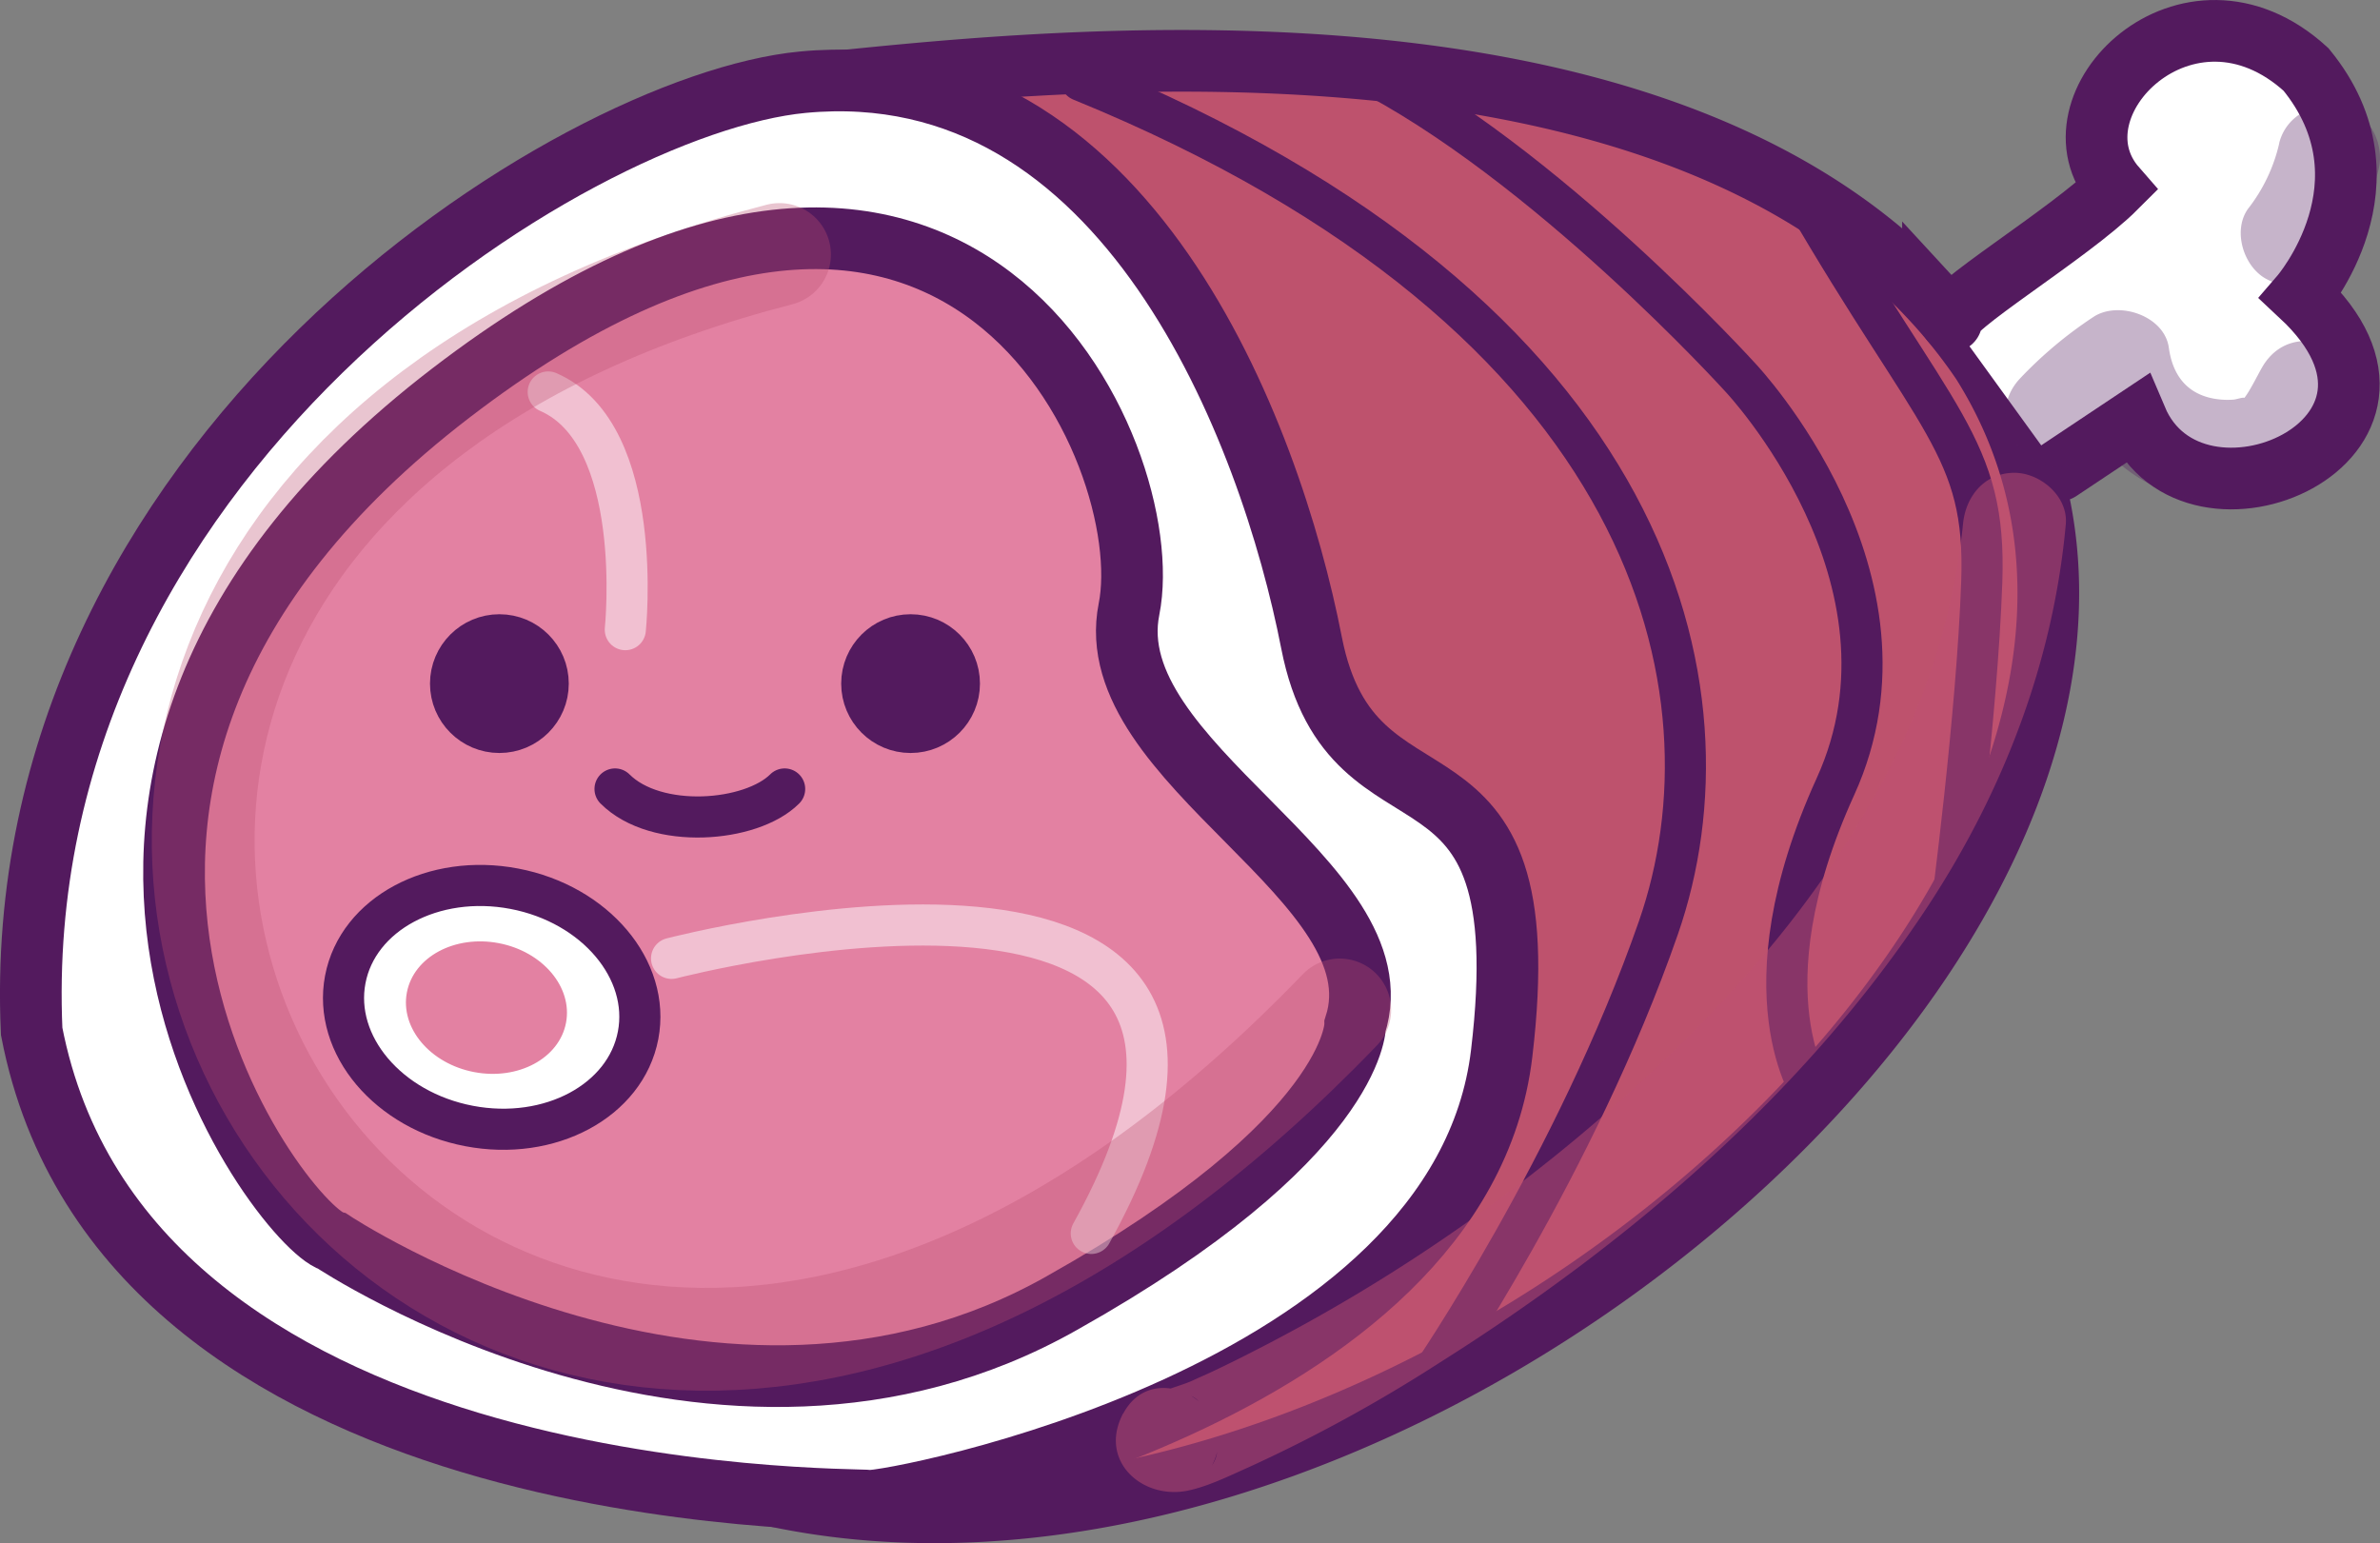 <svg xmlns="http://www.w3.org/2000/svg" viewBox="0 0 463.05 300.25"><rect x="0" y="0" width="463.05" height="300.25" fill="#808080" stroke="none"/><defs><style>.cls-1{isolation:isolate;}.cls-2{fill:#be526d;}.cls-2,.cls-3,.cls-4,.cls-5,.cls-6,.cls-7,.cls-9{stroke:#531a5e;}.cls-10,.cls-13,.cls-2,.cls-4,.cls-5,.cls-6,.cls-7,.cls-9{stroke-linecap:round;}.cls-10,.cls-13,.cls-2,.cls-3,.cls-4,.cls-5,.cls-6,.cls-7,.cls-9{stroke-miterlimit:10;}.cls-2,.cls-3,.cls-4,.cls-5{stroke-width:12px;}.cls-3,.cls-4,.cls-7{fill:#fff;}.cls-5,.cls-8{fill:#e381a2;}.cls-10,.cls-13,.cls-6{fill:none;}.cls-10,.cls-6,.cls-7,.cls-9{stroke-width:8px;}.cls-15,.cls-9{fill:#531a5e;}.cls-10{stroke:#fff;mix-blend-mode:overlay;}.cls-10,.cls-11{opacity:0.5;}.cls-11,.cls-13,.cls-14{mix-blend-mode:multiply;}.cls-12{fill:#be4f71;}.cls-13{stroke:#be4f71;stroke-width:20px;}.cls-13,.cls-14{opacity:0.33;}</style></defs><g class="cls-1"><g id="Layer_2" data-name="Layer 2"><g id="Ham"><path class="cls-2" d="M156.66,16.52c44.7-4.66,161.39-18,217.6,40,.61.64,1.22,1.28,1.82,1.93a102.73,102.73,0,0,1,9.58,12.1c61,97-108,247-234.39,220.67"/><path class="cls-3" d="M156.16,16c-44.81,4.27-155,73.38-150,184.69,8.88,46,47.76,68.71,85.34,80,38.64,11.59,75.89,11.07,77.66,11.33,3.5.5,115-20,123-87s-29-39-37-80S219.16,10,156.16,16Z"/><path class="cls-4" d="M400.66,91.52l15-10c11,26,62,4,32-24,0,0,19-22,1-44-23-21-51,7-37,23-9,9-34,24-32,26"/><path class="cls-5" d="M219.66,118.52c6-30-33-118-132-42s-33,162-23,165c0,0,75,50,142,12,57-32,57-54,57-54C272.66,171.52,213.66,148.52,219.66,118.52Z"/><path class="cls-6" d="M210.32,15.67C322.66,61.52,338.66,134.52,322.66,180.52s-44.25,87.25-44.25,87.25"/><path class="cls-6" d="M264.6,13.32c36.06,18.2,74.06,60.2,74.06,60.2s36.89,39,18.45,79.52-4.26,60-4.26,60"/><path class="cls-6" d="M350.87,38.1c25.79,44.42,35.62,48.76,34.7,75.09s-6,64.43-6,64.43"/><ellipse class="cls-7" cx="95.66" cy="196.02" rx="23.5" ry="29" transform="translate(-114.81 253.25) rotate(-79.2)"/><ellipse class="cls-8" cx="94.65" cy="196.07" rx="12.77" ry="15.76" transform="translate(-115.69 252.3) rotate(-79.2)"/><circle class="cls-9" cx="97.16" cy="133.02" r="9.5"/><circle class="cls-9" cx="177.16" cy="133.02" r="9.5"/><path class="cls-6" d="M119.66,153.52c8,8,26.5,6.5,33,0"/><path class="cls-10" d="M106.66,76.27c19,8.25,15,46.25,15,46.25"/><path class="cls-10" d="M212.32,240c48.65-87.49-81.66-53.52-81.66-53.52"/><g class="cls-11"><path class="cls-12" d="M218.53,275c-4.94,9.3,3.83,17,12.81,15,3.94-.88,7.82-2.82,11.47-4.44a293.68,293.68,0,0,0,37.25-20.39c36.69-23.16,71.08-52.37,95.05-88.88,14.68-22.37,24.38-47.57,26.81-74.29.49-5.39-4.95-10-10-10-5.82,0-9.51,4.6-10,10a130.38,130.38,0,0,1-6.26,28.6,142.16,142.16,0,0,1-12.44,26.9c-10.32,17.74-22.72,32.52-37.57,47a338.27,338.27,0,0,1-81.93,58.52q-4.08,2.1-8.26,4.06c-1.12.52-2.26,1-3.39,1.53-1.51.69-.6.24.57-.22-.5.19-1,.41-1.49.61-1.47.57-3,1-4.44,1.58a7.45,7.45,0,0,0-1.33.31s3.2-.31,2.12-.32a8.36,8.36,0,0,1,3.59.82c2.43.71,3.57,2.71,3.4,6q3.87,3.9,1.31,7.77c6-11.36-11.23-21.47-17.27-10.09Z"/></g><path class="cls-13" d="M151.66,49.52c-225,58-71,334,109,147"/><g class="cls-14"><path class="cls-15" d="M407.17,87.8A58,58,0,0,1,417.33,79l-14.69-6c1.66,12.28,12.32,22.06,24.3,24.15,6.07,1.06,13.35,1,19-1.89s8.46-9,11.7-14.11c6.9-10.91-10.4-21-17.27-10.1-1.05,1.67-3.07,6.09-4.31,7,1.72-1.27-.75-.35-1.5-.29a15.26,15.26,0,0,1-3.88-.2c-5.38-1-8-4.77-8.71-9.88-.85-6.27-9.84-9.23-14.69-6A80.77,80.77,0,0,0,393,73.66c-8.78,9.4,5.34,23.57,14.14,14.14Z"/></g><g class="cls-14"><path class="cls-15" d="M443.46,27.82a32.34,32.34,0,0,1-6.08,12.8c-3.06,4.26-.88,11.32,3.59,13.68,5.17,2.74,10.41,1,13.68-3.58a52.26,52.26,0,0,0,8.09-17.59c1.29-5.06-1.65-11.08-7-12.3s-10.92,1.56-12.3,7Z"/></g></g></g></g></svg>